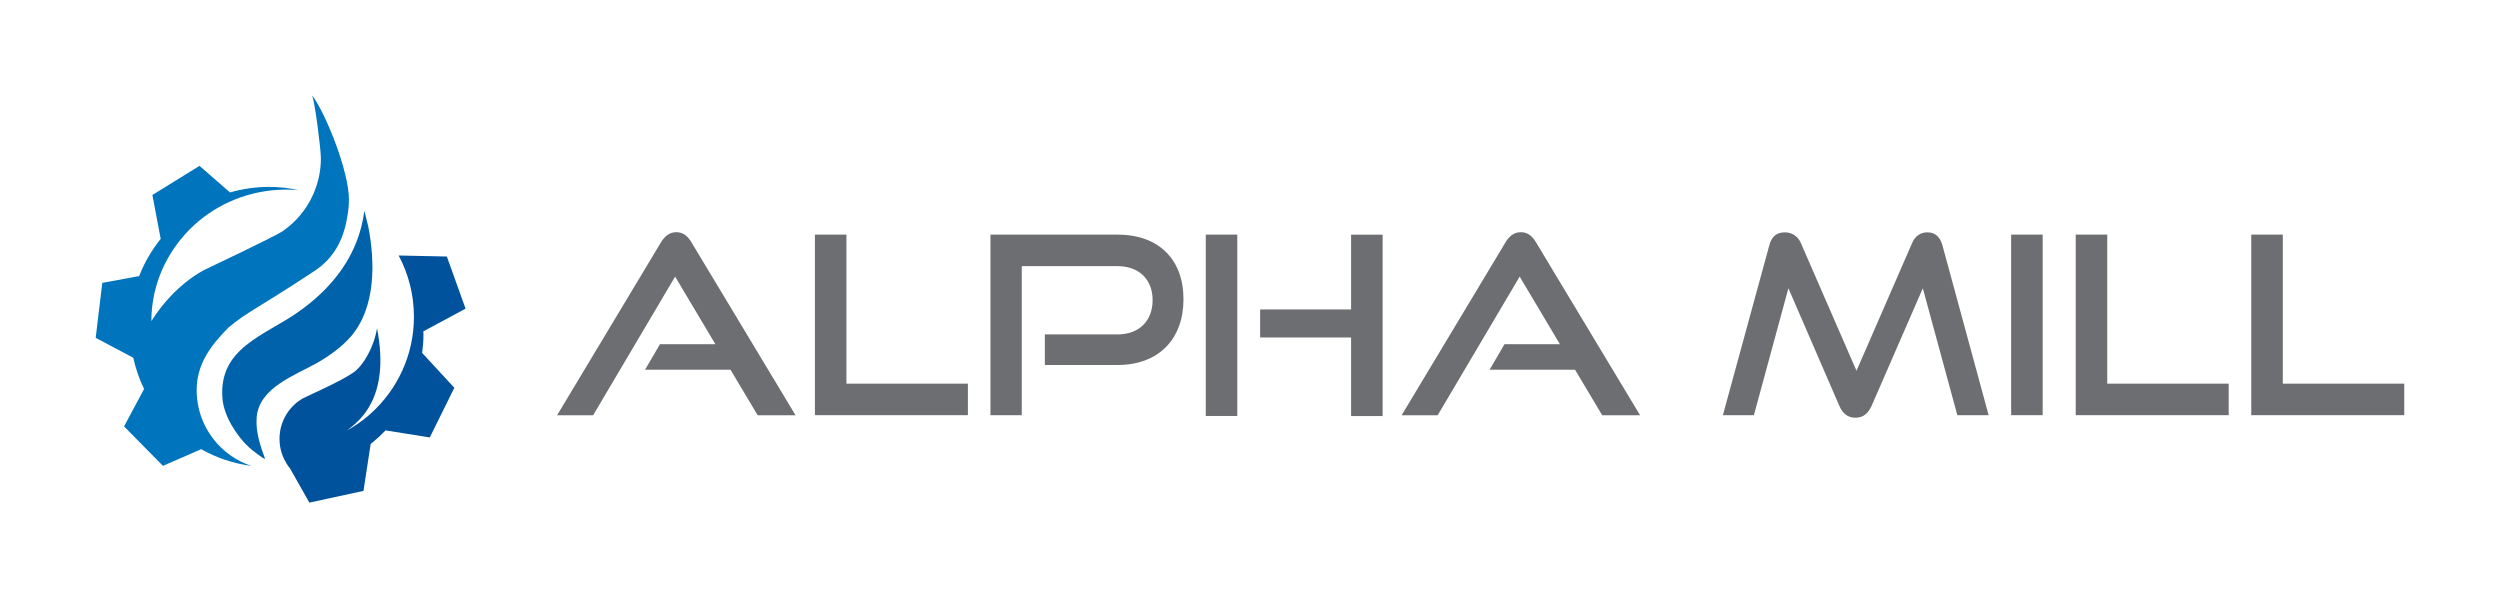 <?xml version="1.0" encoding="UTF-8"?> <svg xmlns="http://www.w3.org/2000/svg" id="Layer_1" viewBox="0 0 343.35 82.18"><defs><style> .cls-1 { fill: #6d6e71; } .cls-2 { fill: #0062aa; } .cls-3 { fill: #0074bc; } .cls-4 { fill: #00529c; } </style></defs><g><path class="cls-1" d="M104.05,57.02l-3.72-6.24h-11.74l2.05-3.51h7.61l-5.53-9.28-11.26,19.04h-4.95l14.26-23.74c.51-.85,1.16-1.4,2.12-1.4s1.57.55,2.08,1.4l14.29,23.74h-5.22Z"></path><path class="cls-1" d="M111.92,57.02v-24.8h4.33v20.47h16.68v4.33h-21.02Z"></path><path class="cls-1" d="M143.5,50.13v-4.2h9.96c3.04,0,4.84-1.91,4.84-4.71s-1.81-4.67-4.84-4.67h-13.13v20.47h-4.3v-24.8h17.43c5.73,0,9.08,3.45,9.08,8.87s-3.34,9.04-9.08,9.04h-9.96Z"></path><path class="cls-1" d="M165.6,57.13v-24.91h4.33v24.91h-4.33ZM185.56,57.13v-10.78h-12.49v-3.85h12.49v-10.27h4.33v24.91h-4.33Z"></path><path class="cls-1" d="M220.04,57.02l-3.72-6.24h-11.74l2.05-3.51h7.61l-5.53-9.28-11.26,19.04h-4.95l14.26-23.74c.51-.85,1.16-1.4,2.12-1.4s1.57.55,2.08,1.4l14.29,23.74h-5.22Z"></path><path class="cls-1" d="M268.82,57.02l-4.74-17.43-7.03,16.14c-.48,1.06-1.16,1.64-2.22,1.64s-1.77-.58-2.22-1.64l-6.99-16.14-4.74,17.43h-4.26l6.38-23.34c.31-1.19.99-1.77,2.15-1.77.92,0,1.77.51,2.18,1.47l7.64,17.54,7.64-17.54c.41-.96,1.16-1.47,2.08-1.47,1.06,0,1.74.58,2.08,1.77l6.35,23.34h-4.3Z"></path><path class="cls-1" d="M276.21,57.02v-24.8h4.33v24.8h-4.33Z"></path><path class="cls-1" d="M285.08,57.02v-24.8h4.33v20.47h16.68v4.33h-21.02Z"></path><path class="cls-1" d="M309.19,57.02v-24.8h4.33v20.47h16.68v4.33h-21.02Z"></path></g><g><path class="cls-3" d="M42.89,13.14c.39,1.18,1.18,7.29,1.18,8.61,0,1.65-.33,3.23-.94,4.67-.02.08-.06.16-.1.24-.9,2.06-2.37,3.82-4.19,5.08-.98.69-10.59,5.24-10.59,5.24,0,0-.05.02-.07.04,0,0-4.11,1.87-7.39,7.08,0-4.2,1.5-8.14,4.07-11.27.2-.25.41-.5.63-.74,2.93-3.21,7.03-5.42,11.76-5.94,1.28-.14,2.55-.15,3.78-.03-1.31-.3-2.69-.45-4.09-.45-1.86,0-3.65.27-5.35.76l-4.19-3.65-6.47,4,1.14,6.03c-1.23,1.53-2.24,3.25-2.96,5.11l-5.06.93-.91,7.55,5.16,2.73c.34,1.5.83,2.95,1.49,4.29l-2.75,5.14,5.34,5.42,5.25-2.29c2.08,1.17,4.4,1.97,6.87,2.29-2.05-.68-3.84-1.96-5.14-3.62-.49-.62-.92-1.31-1.27-2.03h0c-.7-1.45-1.08-3.06-1.08-4.77,0-3.62,2-6.18,4.37-8.58,2.72-2.25,3.74-2.45,11.45-7.53,3.43-2.1,4.55-5.18,4.98-8.4.05-.31.07-.63.09-.96.02-.23.02-.47.02-.71,0-3.78-3.09-11.61-5.01-14.24Z"></path><path class="cls-4" d="M58.16,45.98c0-.16-.01-.31-.02-.47l5.8-3.12-2.57-7.16-6.62-.14c1.34,2.51,2.1,5.37,2.1,8.42,0,5.26-2.28,9.99-5.9,13.26-.16.14-.32.29-.48.42-.87.73-1.82,1.38-2.82,1.93,1.53-1.18,6.04-4.3,4.13-14.03-.42,2.56-1.84,5.09-3.24,6.07-1.86,1.3-6.5,3.29-7,3.58l-.48.32-.06.04c-1.59,1.17-2.61,3.06-2.61,5.18,0,.36.03.71.08,1.05.11.62.3,1.2.56,1.74h0c.21.43.45.83.75,1.2.02.02.03.04.05.06l2.66,4.7,7.43-1.61.99-6.45c.12-.09.23-.18.35-.28.6-.49,1.16-1.02,1.69-1.58l6.08.97,3.37-6.82-4.42-4.79c.11-.82.18-1.64.18-2.49Z"></path><path class="cls-2" d="M48.17,46.23c-1.21,1.4-2.91,2.64-4.6,3.6-2.91,1.66-8.02,3.39-8.32,7.5-.15,2.01.48,3.82,1.15,5.68-.13.13-1.97-1.35-2.18-1.55-1.7-1.55-3.46-4.32-3.66-6.65-.63-7.03,5.79-8.7,10.46-12s8.25-7.81,9.02-13.85l.54,2.16c.95,4.9,1.04,11.14-2.41,15.12Z"></path></g></svg> 